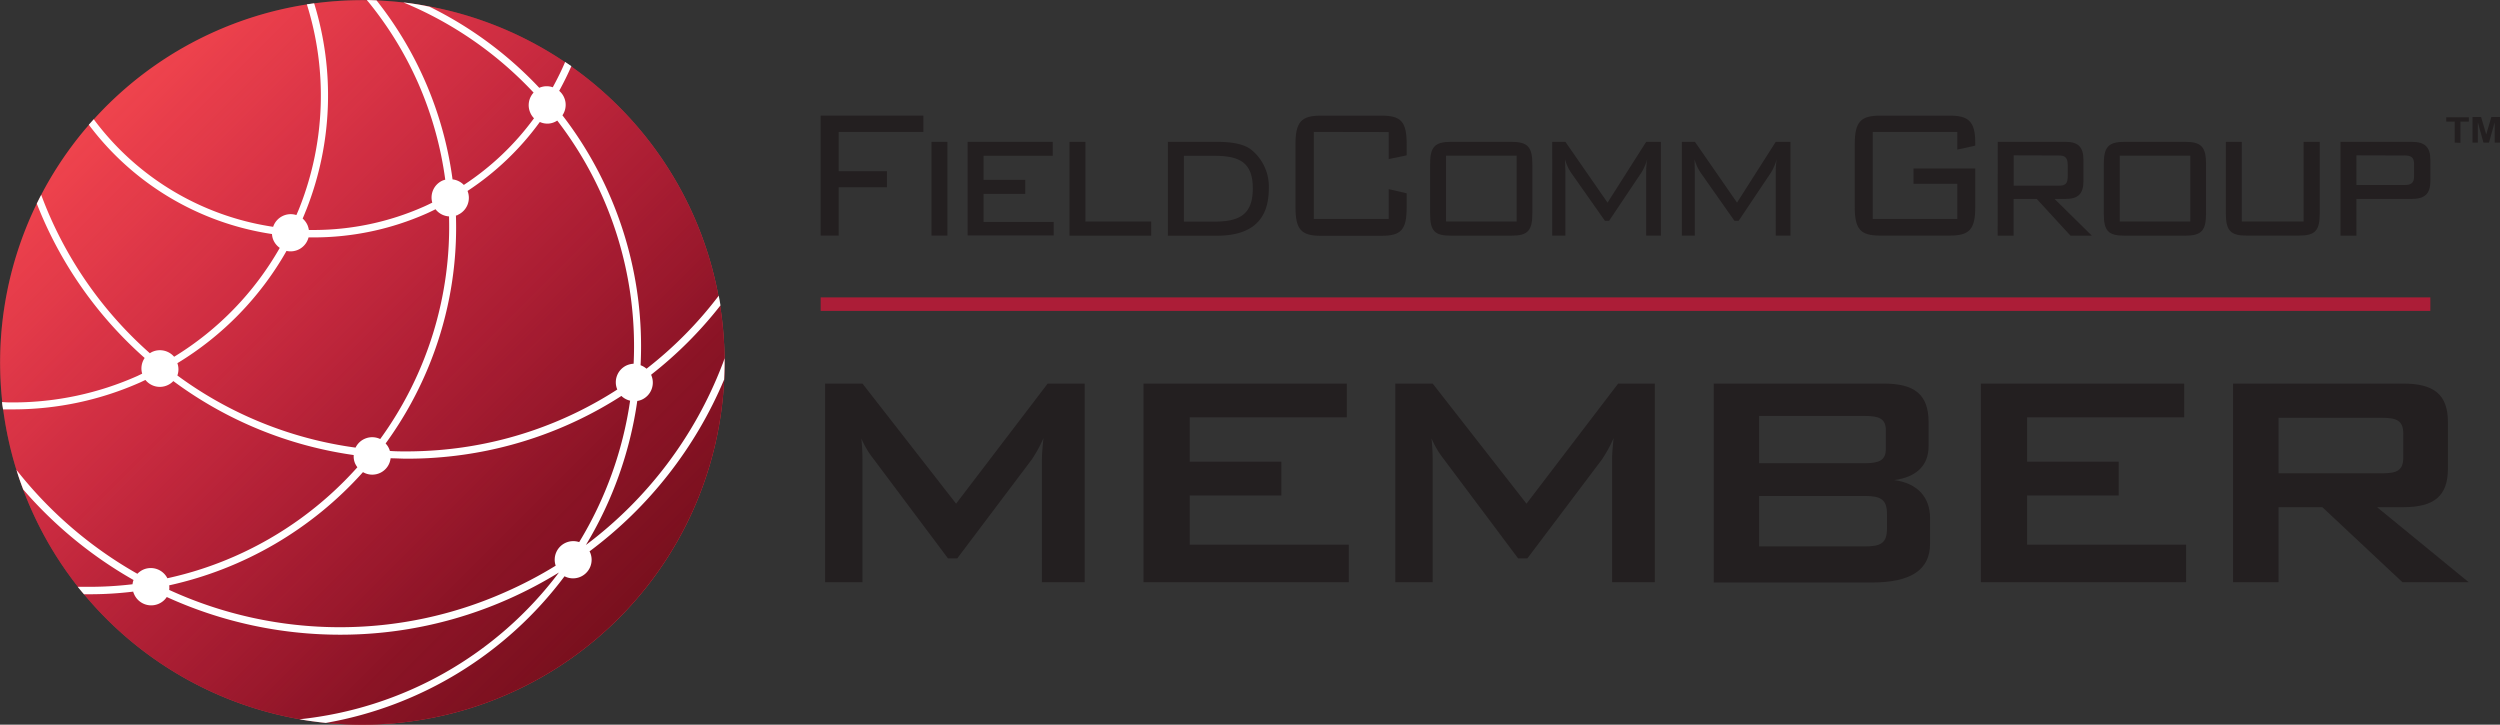 <svg xmlns="http://www.w3.org/2000/svg" xmlns:xlink="http://www.w3.org/1999/xlink" viewBox="0 0 370.13 107.29"><rect x="0" y="0" width="370.13" height="107.29" fill="#333333" stroke="none"/><defs><style>.cls-1{fill:#231f20;}.cls-2{fill:#ef444d;}.cls-3{fill:url(#linear-gradient);}.cls-4{fill:#fff;}.cls-5{fill:none;stroke:#ac1d37;stroke-width:2px;}</style><linearGradient id="linear-gradient" x1="91.58" y1="91.58" x2="15.71" y2="15.71" gradientUnits="userSpaceOnUse"><stop offset="0.01" stop-color="#7a101e"/><stop offset="0.18" stop-color="#7f0e21" stop-opacity="0.89"/><stop offset="0.48" stop-color="#8c0a28" stop-opacity="0.6"/><stop offset="0.9" stop-color="#a10434" stop-opacity="0.12"/><stop offset="1" stop-color="#a70237" stop-opacity="0"/></linearGradient></defs><title>FCG_logo</title><g id="Слой_2" data-name="Слой 2"><g id="Logo_-_gradient" data-name="Logo - gradient"><path class="cls-1" d="M121.5,17.12h15.21v2.41H124.17v5.82h7.15v2.37h-7.15v7.16H121.5Z"/><path class="cls-1" d="M137.91,34.88V21h2.36V34.88Z"/><path class="cls-1" d="M143.26,21h12.6v2.06H145.62v3.57h6.17v2.07h-6.17v4.16H156v2H143.26Z"/><path class="cls-1" d="M158.34,21h2.36v11.8h9.74v2.09h-12.1Z"/><path class="cls-1" d="M185.13,22.07a7,7,0,0,1,2.72,5.83c0,4.72-2.57,7-7.74,7h-7.2V21h7.2C182.32,21,184,21.28,185.13,22.07Zm-9.85,1v9.74h4.57c3.77,0,5.63-1.15,5.63-4.92s-1.89-4.82-5.63-4.82Z"/><path class="cls-1" d="M194.51,19.53V32.41H205.6V28l2.66.62v2.1c0,3.3-.83,4.19-3.71,4.19h-9c-2.88,0-3.75-.92-3.75-4.19V21.32c0-3.27.87-4.2,3.75-4.2h9c2.88,0,3.71.9,3.71,4.2V23l-2.66.55v-4Z"/><path class="cls-1" d="M214.8,21h9c2.39,0,3.07.78,3.07,3.31v7.31c0,2.55-.71,3.27-3.07,3.27h-9c-2.39,0-3.07-.68-3.07-3.27V24.3C211.73,21.77,212.41,21,214.8,21Zm9.74,11.8V23.05H214.09v9.74Z"/><path class="cls-1" d="M231.76,25.51v9.37h-1.95V21h1.95L238,30l5.72-9h2.18V34.88h-2.18V25.51a11.62,11.62,0,0,1,.15-1.93,7.44,7.44,0,0,1-.83,1.93l-4.81,7.18h-.62l-5-7.11a7,7,0,0,1-.91-2C231.73,24.49,231.76,25.15,231.76,25.51Z"/><path class="cls-1" d="M250.92,25.51v9.37H249V21h1.94l6.23,9,5.73-9h2.18V34.88h-2.18V25.51a12.68,12.68,0,0,1,.14-1.93,7.51,7.51,0,0,1-.82,1.93l-4.81,7.18h-.62l-5-7.11a6.73,6.73,0,0,1-.91-2C250.9,24.49,250.92,25.15,250.92,25.51Z"/><path class="cls-1" d="M277.26,19.53V32.41h12.52v-5.2H283.3V24.94h9.14v5.75c0,3.27-.87,4.19-3.75,4.19H278.35c-2.85,0-3.75-.89-3.75-4.19V21.32c0-3.3.9-4.2,3.75-4.2h10.34c2.76,0,3.75.87,3.75,4v.44l-2.66.59V19.53Z"/><path class="cls-1" d="M295.77,21h10.06c1.83,0,2.63.75,2.63,2.68v3.12c0,1.9-.8,2.65-2.63,2.65h-1.65l5.52,5.44h-3.16l-5-5.44h-3.42v5.44h-2.36Zm2.36,2v4.49h6.67c1,0,1.33-.3,1.33-1.41V24.43c0-1.15-.44-1.41-1.33-1.41Z"/><path class="cls-1" d="M314.54,21h9c2.39,0,3.07.78,3.07,3.31v7.31c0,2.55-.71,3.27-3.07,3.27h-9c-2.39,0-3.07-.68-3.07-3.27V24.3C311.47,21.77,312.15,21,314.54,21Zm9.74,11.8V23.05H313.83v9.74Z"/><path class="cls-1" d="M331.9,32.79h9.15V21h2.39V31.61c0,2.52-.65,3.27-3.07,3.27h-7.76c-2.36,0-3.07-.72-3.07-3.27V21h2.36Z"/><path class="cls-1" d="M346.51,21h10.56c1.92,0,2.75.75,2.75,2.68v3.12c0,1.93-.86,2.65-2.75,2.65h-8.2v5.44h-2.36Zm2.36,2v4.39H356c.94,0,1.41-.26,1.41-1.31V24.33c0-1.08-.47-1.31-1.41-1.31Z"/><path class="cls-2" d="M4.58,75.3A53.63,53.63,0,1,1,75.3,102.72,53.62,53.62,0,0,1,4.58,75.3Z"/><path class="cls-3" d="M4.58,75.3A53.63,53.63,0,1,1,75.3,102.72,53.62,53.62,0,0,1,4.58,75.3Z"/><path class="cls-4" d="M106.93,54A60.49,60.49,0,0,1,86.74,80.69a56.75,56.75,0,0,0,7.61-21.33,2.52,2.52,0,0,0,.65-.18,2.77,2.77,0,0,0,1.42-3.64.35.35,0,0,1,0-.08,59.54,59.54,0,0,0,10.25-10.25c-.08-.47-.17-1-.26-1.43A58.24,58.24,0,0,1,95.72,54.59a3,3,0,0,0-.88-.52,56,56,0,0,0-11.57-37,2.73,2.73,0,0,0-.48-3.62c.65-1.19,1.26-2.41,1.8-3.66l-.92-.62c-.54,1.28-1.16,2.52-1.83,3.75a2.74,2.74,0,0,0-2,.08l0,0A56.46,56.46,0,0,0,63.6,1C62.32.71,61,.51,59.72.36A55.37,55.37,0,0,1,79,13.71a2.75,2.75,0,0,0-.48,3,2.62,2.62,0,0,0,.54.8,40.08,40.08,0,0,1-10.39,9.87A2.72,2.72,0,0,0,67,26.56,54.22,54.22,0,0,0,55.74.05L54.31,0a52.76,52.76,0,0,1,7.61,12.33,53.17,53.17,0,0,1,4,14.27,3.45,3.45,0,0,0-.42.14A2.75,2.75,0,0,0,64,30c-.43.21-.85.42-1.29.61A40.22,40.22,0,0,1,46.4,34.05h-.67a3.37,3.37,0,0,0-.19-.69,2.85,2.85,0,0,0-.73-1c.21-.48.41-1,.6-1.46A46.16,46.16,0,0,0,46.51.49L45.43.64a45.1,45.1,0,0,1-1,29.88c-.17.45-.36.89-.55,1.32a2.74,2.74,0,0,0-3.44,1.74A40.53,40.53,0,0,1,13.88,17.66l-.73.81A41.6,41.6,0,0,0,40.27,34.65a2.58,2.58,0,0,0,.22.93,2.77,2.77,0,0,0,.93,1.12A45,45,0,0,1,25.78,52.82a2.77,2.77,0,0,0-3.21-.74,2.36,2.36,0,0,0-.38.22A58.33,58.33,0,0,1,6.1,28.85c-.22.43-.44.86-.65,1.3A59.33,59.33,0,0,0,21.42,53a2.74,2.74,0,0,0-.37,2.32l-.7.34A45.26,45.26,0,0,1,2,59.58c-.57,0-1.13,0-1.69-.06,0,.36.09.73.14,1.09.51,0,1,0,1.55,0a46.34,46.34,0,0,0,18.77-4l.76-.36a2.73,2.73,0,0,0,3.25.79,2.65,2.65,0,0,0,.88-.62A58.54,58.54,0,0,0,52.37,67.37a2.64,2.64,0,0,0,.21,1.26,3.34,3.34,0,0,0,.33.55A52.89,52.89,0,0,1,34.78,82.35a52.39,52.39,0,0,1-10,3.26,2.76,2.76,0,0,0-3.56-1.28,2.92,2.92,0,0,0-.88.62A60.91,60.91,0,0,1,2.44,69.57c.3,1,.63,1.94,1,2.9a62.07,62.07,0,0,0,16.33,13.4,2.63,2.63,0,0,0-.15.63,53.84,53.84,0,0,1-6.23.38c-.63,0-1.25,0-1.88,0,.3.37.61.74.92,1.1.32,0,.64,0,1,0a52.75,52.75,0,0,0,6.3-.39c0,.13.08.26.13.39a2.76,2.76,0,0,0,3.64,1.41,2.71,2.71,0,0,0,1.19-1,61.85,61.85,0,0,0,25.65,5.58,61.3,61.3,0,0,0,24.94-5.28,63.1,63.1,0,0,0,7.47-3.93,55.22,55.22,0,0,1-38.42,21.73c1.3.23,2.6.4,3.91.54A56.24,56.24,0,0,0,83.58,85.32a2.75,2.75,0,0,0,3.77-3.57l-.07-.12a61.32,61.32,0,0,0,19.93-25.44c.05-1,.08-2.1.07-3.15C107.16,53.37,107.06,53.7,106.93,54Zm-27-35.94a2.61,2.61,0,0,0,2.57-.21,54.74,54.74,0,0,1,11.31,36,3,3,0,0,0-1,.23,2.75,2.75,0,0,0-1.42,3.59A57.25,57.25,0,0,1,65,66.63c-1.6.13-3.22.2-4.82.2-.83,0-1.65,0-2.47-.07,0-.12-.07-.24-.12-.36a2.54,2.54,0,0,0-.5-.74,54.45,54.45,0,0,0,6.73-12.3A54,54,0,0,0,67.5,31.9c.09,0,.19,0,.28-.09a2.76,2.76,0,0,0,1.44-3.54A41.14,41.14,0,0,0,79.9,18.09ZM26.26,55.59a2.7,2.7,0,0,0,0-1.82A45.94,45.94,0,0,0,42.42,37.15a2.75,2.75,0,0,0,3.26-2l.72,0a41.33,41.33,0,0,0,16.76-3.54c.45-.2.88-.41,1.32-.63a2.74,2.74,0,0,0,2,1.06A53.52,53.52,0,0,1,56.29,65a2.74,2.74,0,0,0-3.65,1.27A57.48,57.48,0,0,1,26.26,55.59ZM74.79,87.67a60.19,60.19,0,0,1-24.5,5.19,60.59,60.59,0,0,1-25.24-5.52,2.57,2.57,0,0,0,0-.68A54.15,54.15,0,0,0,53.74,69.9a2.73,2.73,0,0,0,4.09-2.05c.8,0,1.59.06,2.39.06,1.63,0,3.28-.06,4.91-.2A58.44,58.44,0,0,0,92,58.62a2.73,2.73,0,0,0,1.29.7,55.73,55.73,0,0,1-7.54,20.94,2.75,2.75,0,0,0-3.48,3.49A61.2,61.2,0,0,1,74.79,87.67Z"/><path class="cls-1" d="M363.42,21.11V18h-1.25v-.64h3.35V18h-1.25v3.15Z"/><path class="cls-1" d="M366.06,21.11V17.32h1.27l.76,2.59.76-2.59h1.28v3.79h-.79v-3l-.84,3h-.82l-.83-3v3Z"/><path class="cls-1" d="M122.16,56.79h5.53l13.86,17.78,13.56-17.78h5.48V86.2h-6.33V68c0-.57.06-1.6.23-3.14A20.29,20.29,0,0,1,152.78,68L141.72,82.67h-1.37L129.29,67.9a13,13,0,0,1-1.77-3,30.62,30.62,0,0,1,.17,3.14V86.2h-5.53Z"/><path class="cls-1" d="M169.3,56.79h30.1v5H176.14v6.56h13.57v5H176.14v7.29h23.55V86.2H169.3Z"/><path class="cls-1" d="M206.58,56.79h5.53L226,74.57l13.57-17.78H245V86.2h-6.33V68c0-.57.06-1.6.23-3.14A20.29,20.29,0,0,1,237.19,68L226.13,82.67h-1.37L213.7,67.9a13,13,0,0,1-1.76-3c.11,1.2.17,2.17.17,3.14V86.2h-5.53Z"/><path class="cls-1" d="M253.72,56.79h25.19c4.51,0,6.62,1.59,6.62,5.7v3.59c0,2.85-1.83,4.56-5.08,5,3.42.46,5.3,2.51,5.3,5.64v3.77c0,3.93-2.9,5.75-8.66,5.75H253.72Zm6.72,4.79v7h15.62c2.11,0,3.14-.4,3.14-2.11V63.69c0-1.71-1-2.11-3.14-2.11Zm0,11.85V80.9h15.62c2.34,0,3.31-.45,3.31-2.62V76.06c0-2.17-1-2.63-3.31-2.63Z"/><path class="cls-1" d="M293.27,56.79h30.1v5H300.12v6.56h13.56v5H300.12v7.29h23.54V86.2H293.27Z"/><path class="cls-1" d="M330.61,56.79h25.2c4.5,0,6.61,1.59,6.61,5.7v6.9c0,4.1-2.11,5.7-6.61,5.7h-3.88L365.5,86.2h-9.81L343.83,75.09h-6.49V86.2h-6.73Zm6.73,5.07v8.21h15.39c2.11,0,3.08-.4,3.08-2.34V64.2c0-1.94-1-2.34-3.08-2.34Z"/><line class="cls-5" x1="121.5" y1="45.03" x2="359.82" y2="45.03"/></g></g></svg>